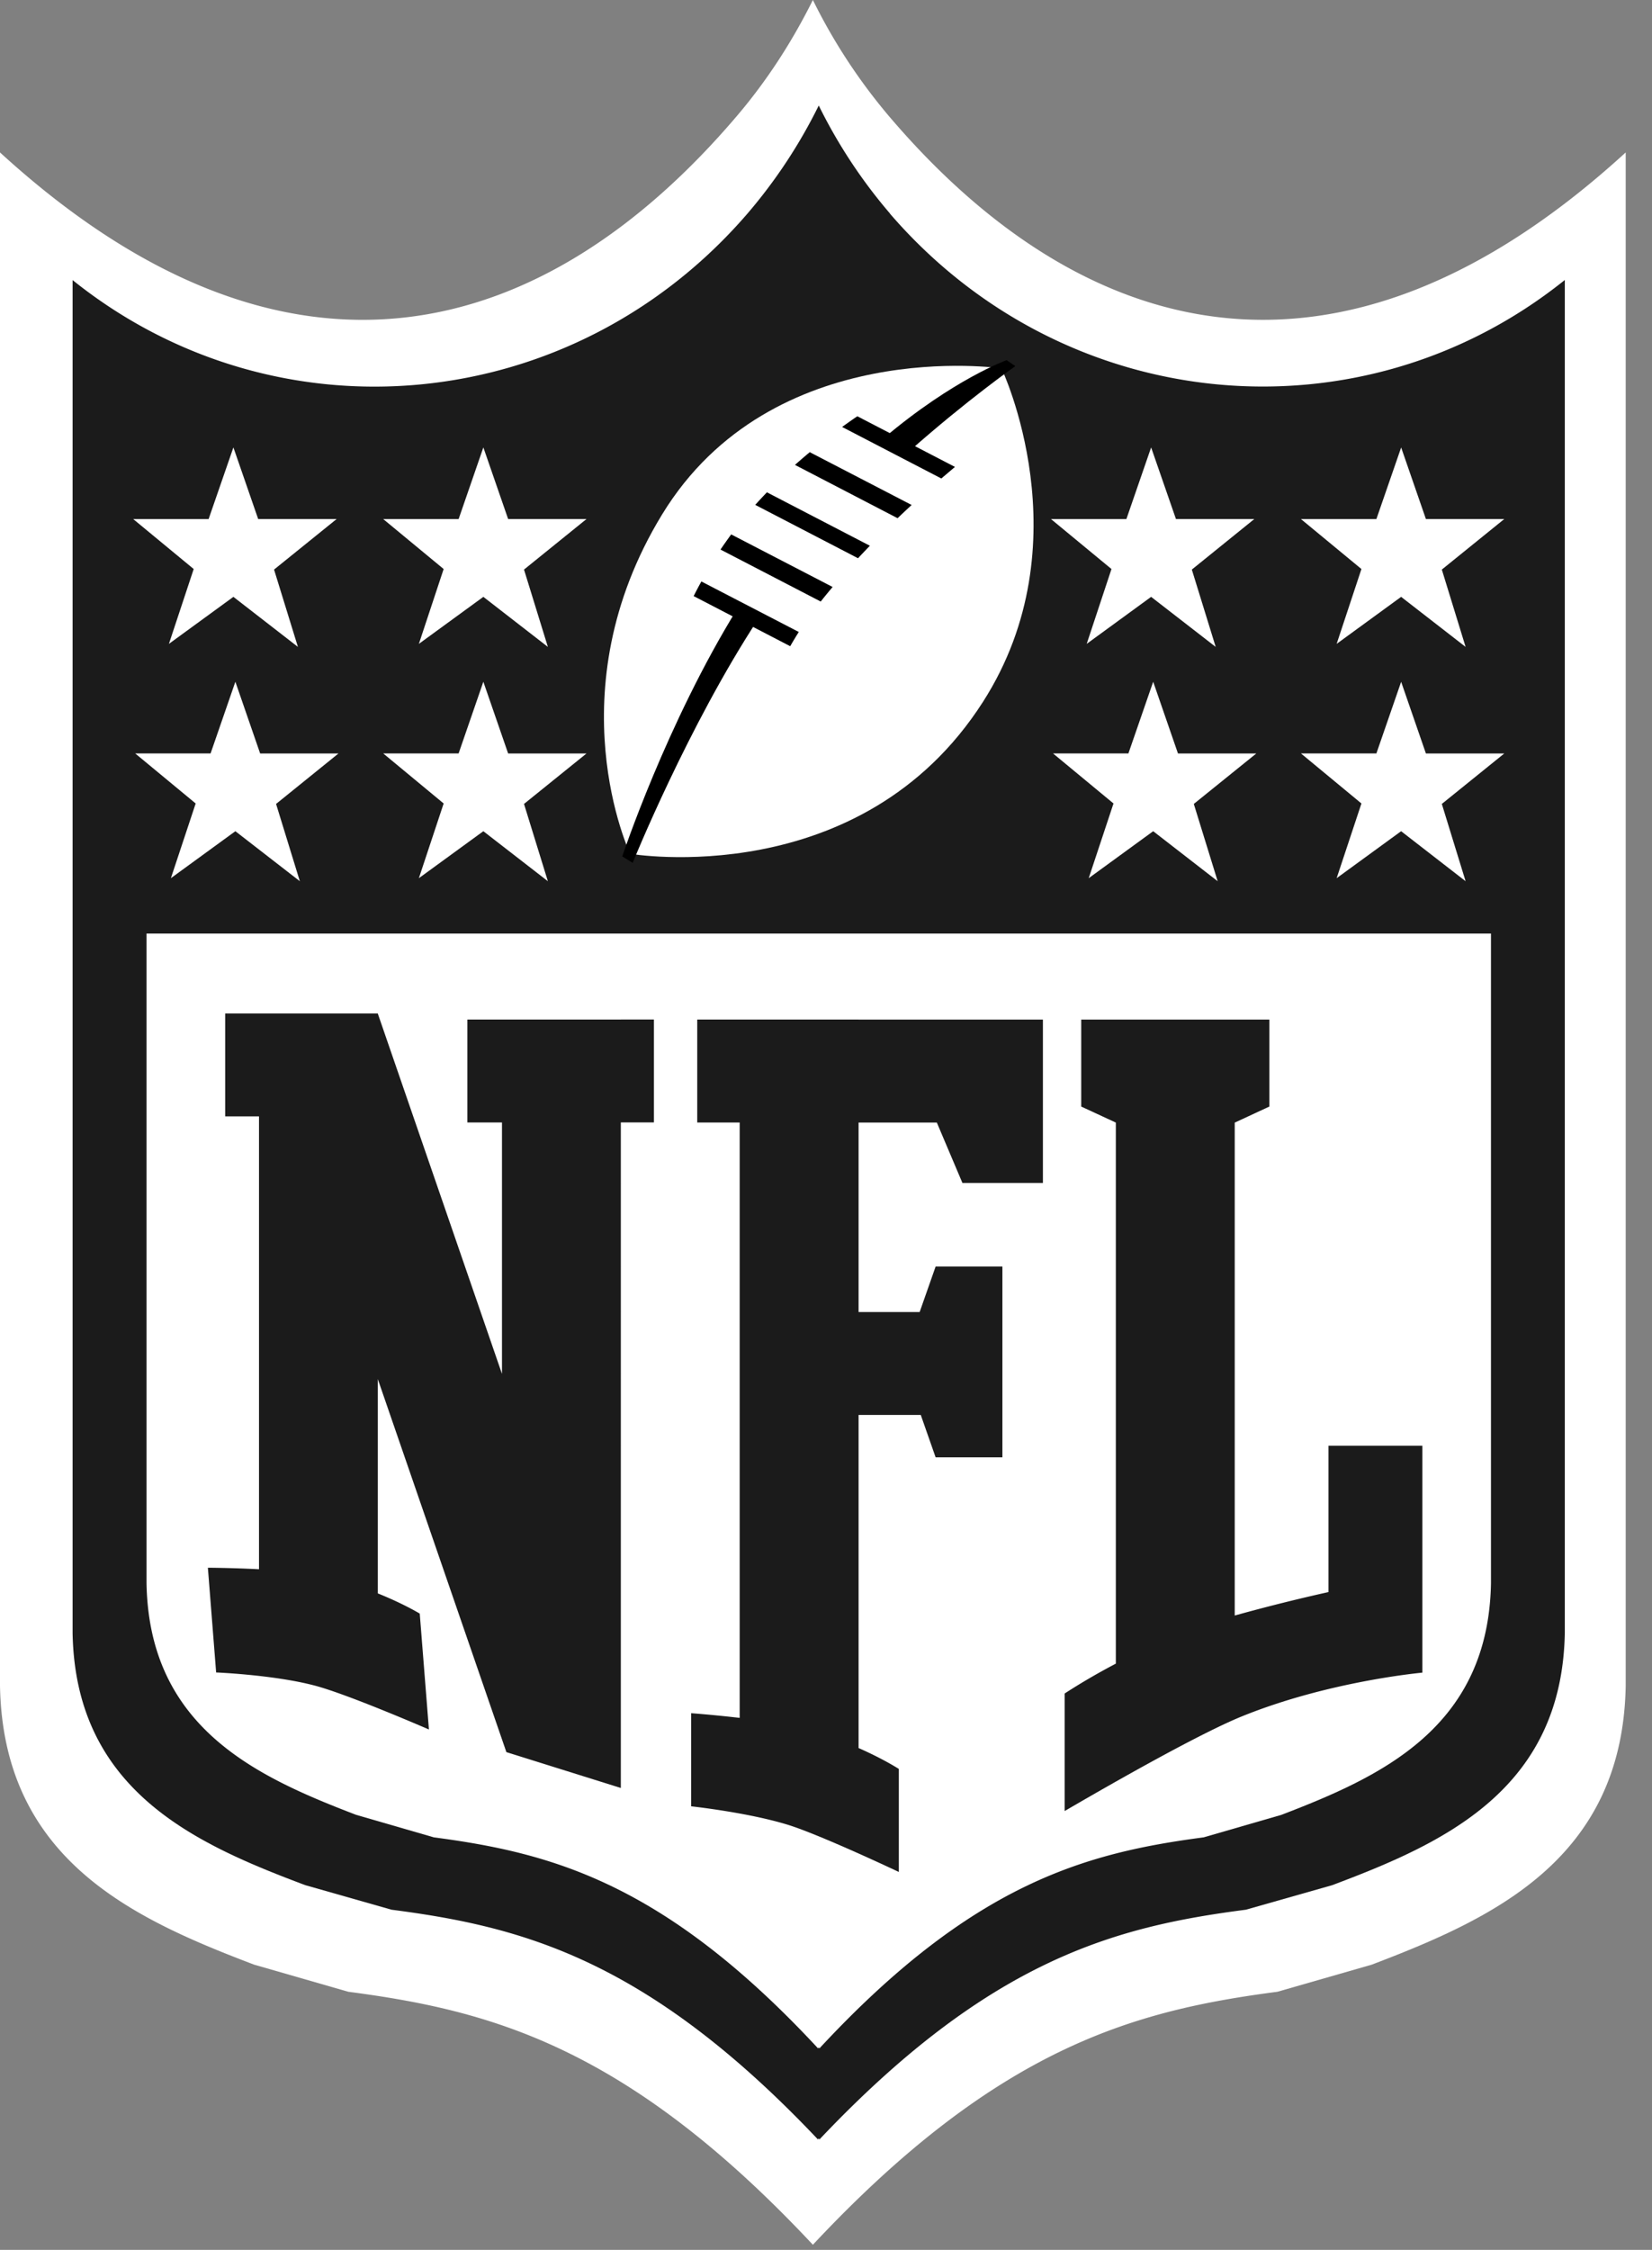 <?xml version="1.0" encoding="UTF-8"?>
<svg xmlns="http://www.w3.org/2000/svg" viewBox="0 0 36 49" fill="none">
  <rect x="0" y="0" width="36" height="49" fill="#808080" stroke="none"/>
  <path d="M19.369 2.526A12.383 12.383 0 0117.714 0c-.443.89-.988 1.742-1.656 2.526C11.89 7.424 6.284 9.066 0 3.32v33.395c.068 3.792 2.91 5.074 5.536 6.073l2.053.591c3.078.404 6.068 1.178 10.125 5.51 4.058-4.332 7.046-5.106 10.124-5.51l2.054-.59c2.624-1 5.467-2.282 5.535-6.074V3.32c-6.284 5.746-11.89 4.103-16.058-.794z" fill="#fff"></path>
  <path d="M19.395 4.651a11.24 11.24 0 01-1.553-2.353 11.27 11.27 0 01-1.553 2.353C12.471 9.08 6.021 9.662 1.582 6.1v29.467c.063 3.428 2.665 4.588 5.07 5.49l1.88.535c2.824.366 5.567 1.067 9.293 5.004l.016-.023.016.023c3.726-3.936 6.47-4.638 9.293-5.004l1.88-.534c2.404-.903 5.007-2.063 5.07-5.491V6.098C29.66 9.66 23.208 9.078 19.391 4.65l.003.001z" fill="#1B1B1B"></path>
  <path d="M21.825 8.023s-5.002-.74-7.397 3.182c-2.363 3.87-.696 7.39-.696 7.39s5.024.857 7.69-3.311c2.215-3.46.403-7.26.403-7.26z" fill="#fff"></path>
  <path d="M16.458 10.996l2.24 1.162c.085-.092.172-.182.258-.272l-2.244-1.164c-.085.09-.17.18-.254.274zm-.755.974l2.182 1.131c.084-.107.171-.212.259-.317l-2.21-1.145c-.079.108-.157.218-.233.33h.002zm-.588 1.012l2.105 1.092a8.218 8.218 0 01.187-.31l-2.123-1.1a9.644 9.644 0 00-.168.318h-.002zm3.568-3.916c-.11.074-.22.152-.332.233l2.162 1.122.297-.252-2.127-1.103zm-1.358 1.06l2.235 1.16c.102-.098.205-.194.306-.288l-2.22-1.15c-.108.09-.216.183-.323.278h.002z" fill="#000"></path>
  <path d="M19.806 9.835c1.274-1.128 2.32-1.861 2.32-1.861l-.19-.13s-1.154.411-2.682 1.702l.553.29h-.001zm-3.731 3.41c-1.554 2.512-2.515 5.407-2.515 5.407l.227.14s1.2-2.968 2.74-5.317l-.452-.23z" fill="#000"></path>
  <path d="M30.533 9.744l.54 1.56h1.708l-1.361 1.101.518 1.684-1.405-1.09-1.405 1.024.54-1.63-1.318-1.088h1.644l.54-1.56zm0 5.104l.54 1.562h1.708l-1.361 1.099.518 1.683-1.405-1.089-1.405 1.023.54-1.627-1.318-1.09h1.644l.54-1.561zm-5.403 0l.54 1.562h1.707l-1.362 1.099.52 1.683-1.405-1.089-1.405 1.023.54-1.627-1.318-1.09h1.643l.54-1.561zm-.045-5.104l.541 1.56h1.708l-1.362 1.101.52 1.684-1.407-1.09-1.404 1.024.54-1.63-1.318-1.088h1.643l.539-1.56zm-14.552 0l.54 1.56h1.708l-1.362 1.101.52 1.684-1.406-1.09-1.405 1.024.54-1.63-1.317-1.088h1.643l.539-1.56zm0 5.104l.54 1.562h1.708l-1.362 1.099.52 1.683-1.406-1.089-1.405 1.023.54-1.627-1.317-1.09h1.643l.539-1.561zm-5.404 0l.54 1.562h1.707l-1.36 1.099.518 1.683-1.405-1.089-1.405 1.023.54-1.627-1.318-1.09h1.643l.54-1.561zm-.043-5.104l.54 1.56h1.71l-1.364 1.101.52 1.684-1.406-1.09-1.405 1.024.54-1.63-1.318-1.088h1.643l.54-1.56zM3.193 20.332v14.15c.056 3.15 2.402 4.215 4.568 5.044l1.693.49c2.545.336 5.016.98 8.373 4.596a.24.24 0 01.015-.02l.015.02c3.357-3.615 5.828-4.26 8.373-4.596l1.694-.49c2.166-.83 4.51-1.895 4.567-5.043V20.332H3.193z" fill="#fff"></path>
  <path d="M18.71 22.205h-3.516v2.242h.925v12.967a28.185 28.185 0 00-1.058-.102v2.028s1.23.133 2.1.4c.701.214 2.426 1.03 2.426 1.03v-2.244s-.333-.216-.877-.455v-7.255h1.355l.324.924h1.455v-4.156h-1.455l-.348.991H18.71v-4.127h1.705l.558 1.316h1.754v-3.558H18.71zm-5.18 0h-3.345v2.241h.754v5.476l-2.705-7.844v-.006H4.907v2.242h.737v9.863c-.595-.031-1.114-.033-1.114-.033l.18 2.281s1.238.05 2.127.28c.72.184 2.51.962 2.51.962l-.2-2.524s-.35-.214-.914-.44v-4.668l2.802 8.125 2.494.781V24.445h.721v-2.241h-.721zm15.42 9.282v3.187a40.3 40.3 0 00-2.043.511V24.45l.754-.35v-1.894h-4.099V24.1l.754.349v11.784c-.44.23-.814.455-1.115.65v2.56c.82-.479 2.857-1.65 3.848-2.056 1.902-.775 3.947-.958 3.947-.958v-4.942h-2.045z" fill="#1B1B1B"></path>
</svg>
